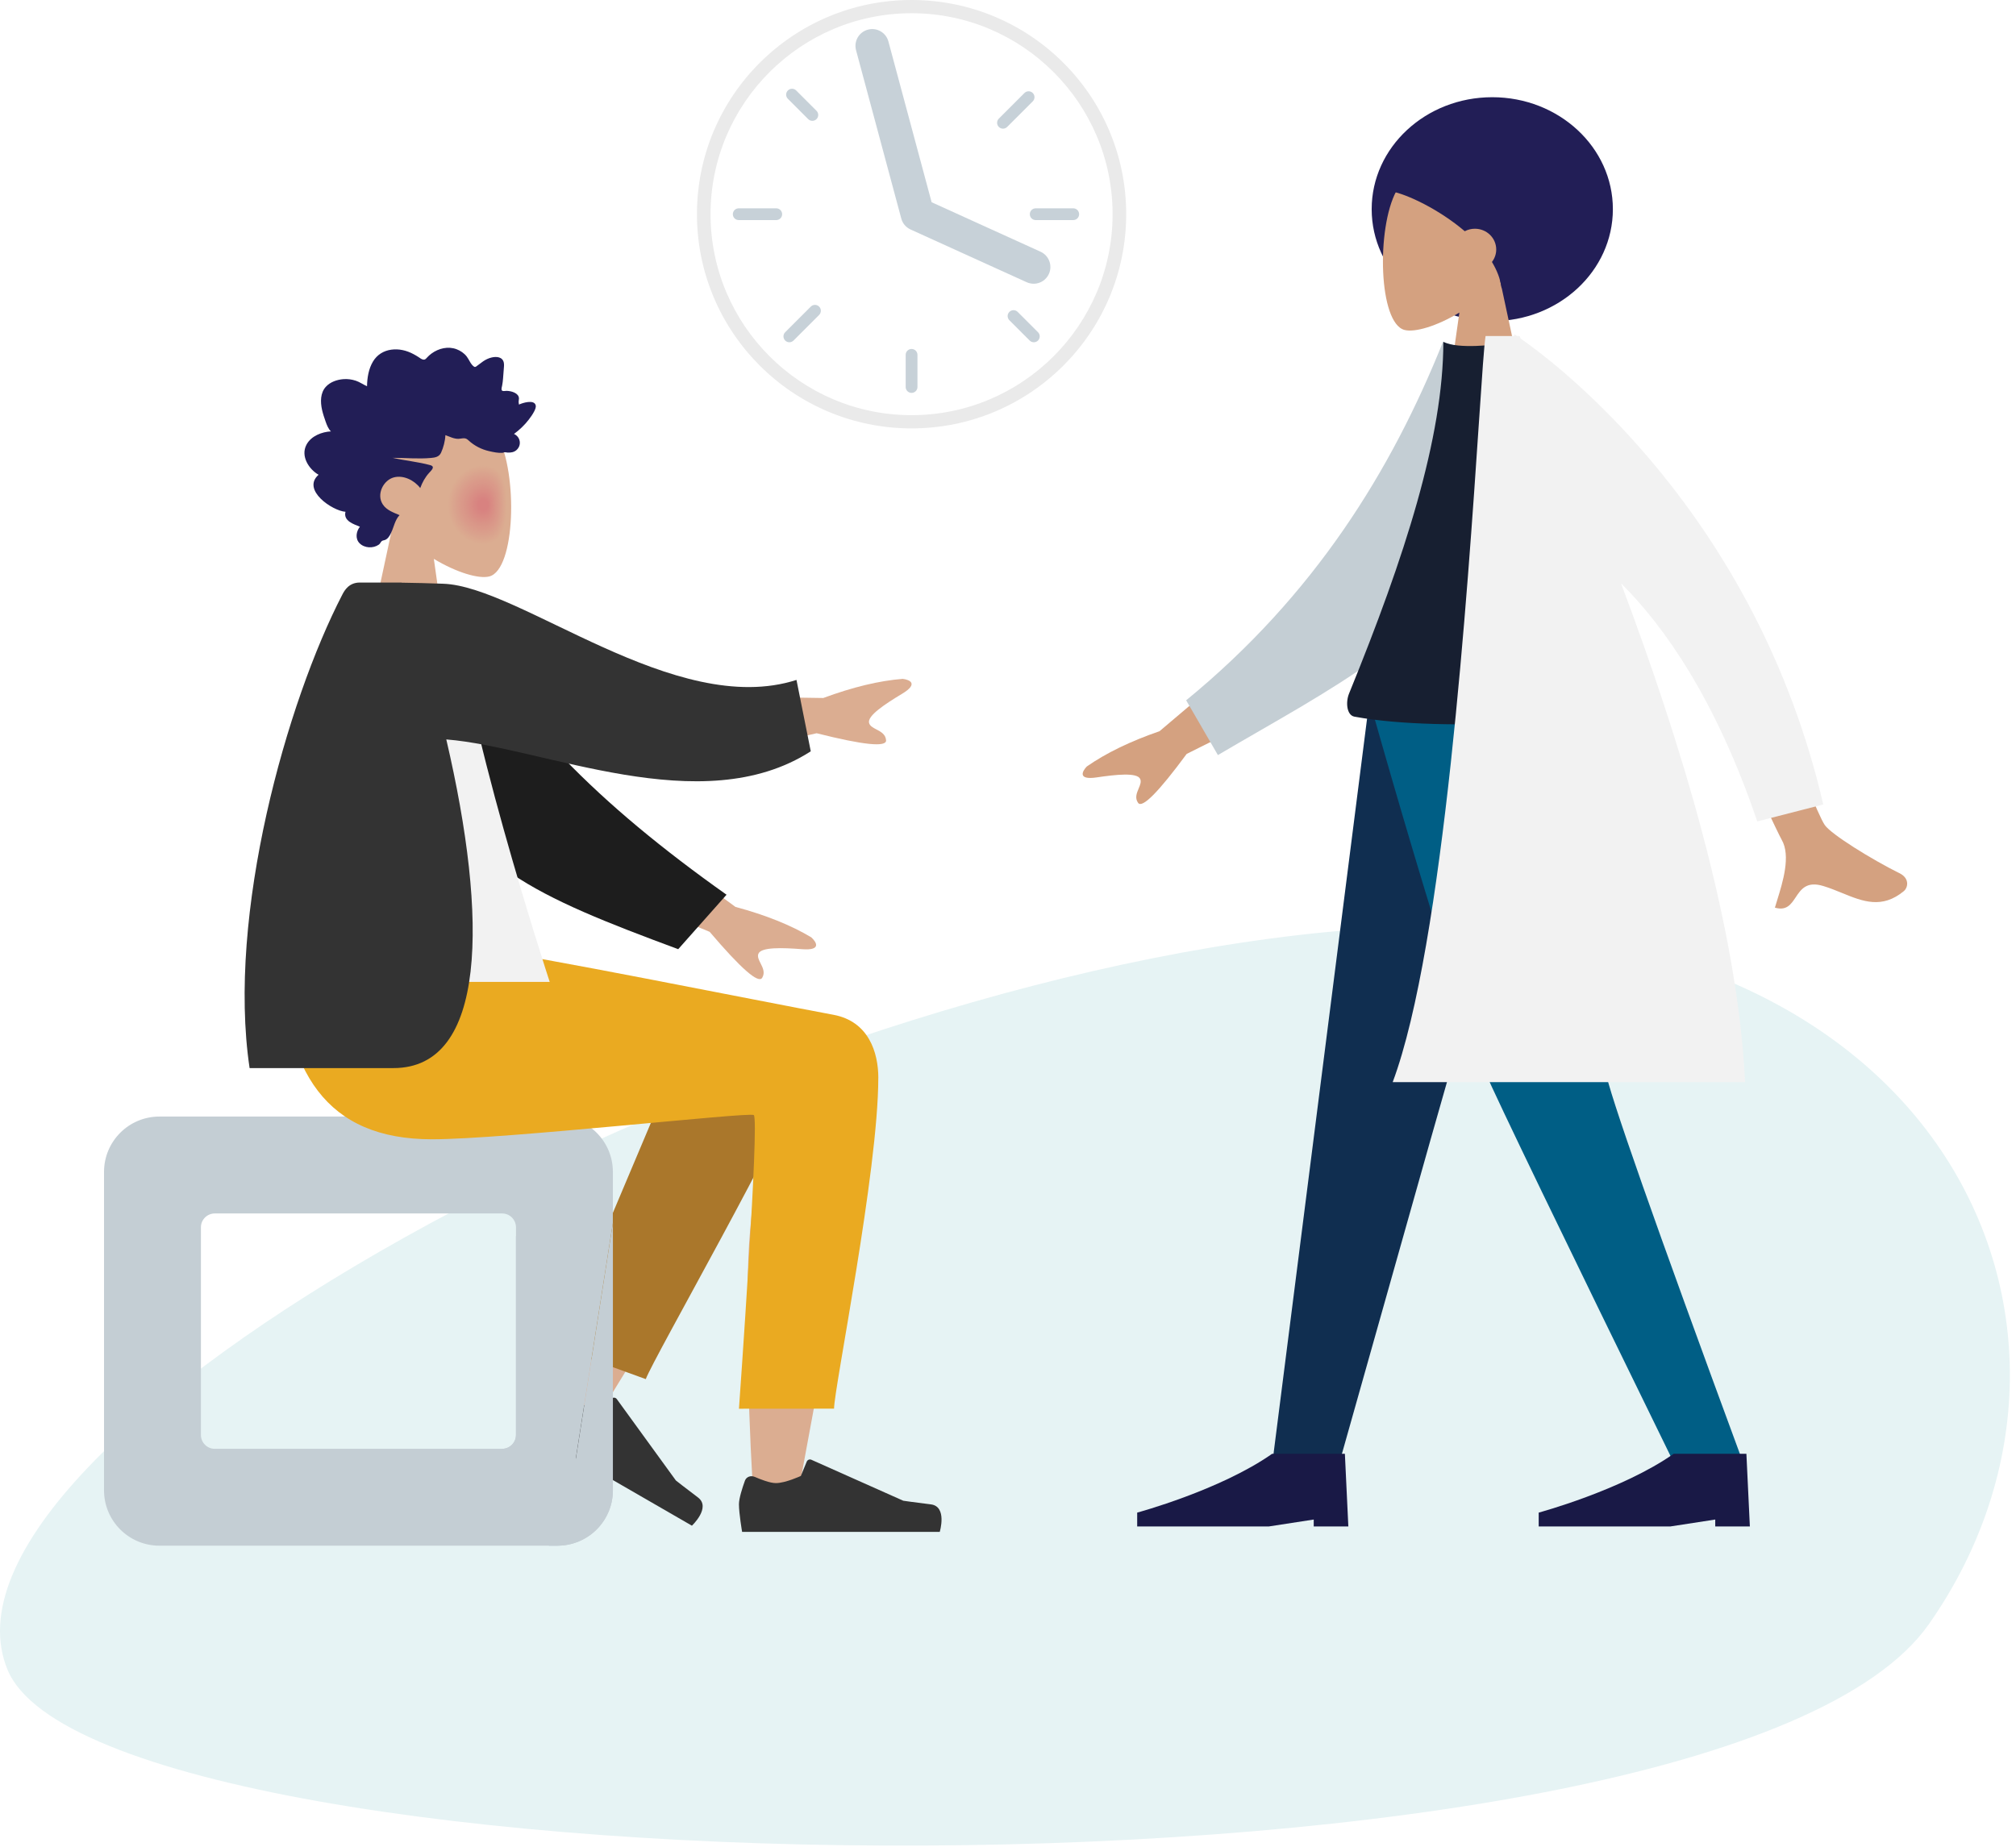 <svg width="311" height="285" viewBox="0 0 311 285" fill="none" xmlns="http://www.w3.org/2000/svg">
<path fill-rule="evenodd" clip-rule="evenodd" d="M1.187 257.701C15.87 292.782 264.925 297.191 297.568 250.606C330.206 204.027 298.701 134.78 204.888 143.8C111.074 152.82 -13.491 222.614 1.187 257.701Z" fill="#E6F3F4"/>
<path fill-rule="evenodd" clip-rule="evenodd" d="M24.591 172.289C19.871 172.289 16.048 176.112 16.048 180.832V229.964C16.048 234.684 19.871 238.507 24.591 238.507H86.003C90.722 238.507 94.546 234.684 94.546 229.964V180.832C94.546 176.112 90.722 172.289 86.003 172.289H24.591ZM33.134 187.242C31.956 187.242 30.995 188.197 30.995 189.381V221.421C30.995 222.599 31.95 223.559 33.134 223.559H77.459C78.638 223.559 79.598 222.605 79.598 221.421V189.381C79.598 188.202 78.644 187.242 77.459 187.242H33.134Z" fill="#C4CED4"/>
<path fill-rule="evenodd" clip-rule="evenodd" d="M66.927 86.237C70.428 88.347 73.866 89.364 75.482 88.95C79.529 87.904 79.903 73.094 76.769 67.259C73.636 61.418 57.533 58.877 56.722 70.444C56.441 74.457 58.125 78.044 60.614 80.965L56.148 101.782H69.123L66.927 86.237Z" fill="#DBAD91"/>
<path fill-rule="evenodd" clip-rule="evenodd" d="M51.066 66.587C50.646 66.173 50.416 65.581 50.22 65.017C50.013 64.431 49.818 63.844 49.68 63.235C49.41 62.022 49.404 60.619 50.272 59.676C50.968 58.917 52.014 58.578 52.974 58.504C53.618 58.452 54.273 58.544 54.889 58.745C55.498 58.946 56.027 59.343 56.619 59.596C56.642 58.285 56.866 56.917 57.533 55.796C58.171 54.721 59.195 54.117 60.356 53.956C61.546 53.789 62.725 54.071 63.794 54.646C64.058 54.79 64.329 54.939 64.582 55.111C64.794 55.255 65.013 55.428 65.266 55.485C65.542 55.548 65.68 55.388 65.864 55.186C66.076 54.95 66.312 54.738 66.565 54.554C67.68 53.737 69.141 53.398 70.434 53.887C71.026 54.111 71.607 54.496 72.009 55.025C72.371 55.497 72.624 56.244 73.125 56.572C73.337 56.71 73.487 56.526 73.677 56.388C73.964 56.181 74.24 55.957 74.533 55.755C74.941 55.474 75.384 55.267 75.861 55.157C76.557 54.996 77.517 55.037 77.718 55.945C77.793 56.284 77.735 56.652 77.712 56.997C77.678 57.469 77.643 57.946 77.603 58.417C77.574 58.774 77.534 59.124 77.465 59.475C77.431 59.665 77.316 60.016 77.396 60.199C77.5 60.435 77.96 60.303 78.161 60.309C78.552 60.326 78.948 60.395 79.311 60.562C79.592 60.694 79.886 60.884 80.006 61.206C80.081 61.401 80.058 61.608 80.024 61.809C79.983 62.051 80.029 62.183 80.058 62.43C80.587 62.171 82.409 61.596 82.639 62.539C82.714 62.855 82.542 63.206 82.409 63.471C82.174 63.936 81.869 64.362 81.559 64.764C80.909 65.609 80.133 66.34 79.293 66.96C80.271 67.397 80.529 68.679 79.679 69.444C79.305 69.783 78.799 69.858 78.328 69.835C78.155 69.829 77.908 69.76 77.77 69.789C77.695 69.806 77.62 69.869 77.517 69.875C76.85 69.921 76.097 69.76 75.447 69.611C74.286 69.346 73.188 68.794 72.285 67.961C72.055 67.748 71.866 67.621 71.555 67.627C71.285 67.627 71.015 67.702 70.745 67.713C70.026 67.731 69.376 67.38 68.709 67.144C68.669 68.047 68.41 69.036 68.043 69.846C67.743 70.507 67.117 70.605 66.496 70.663C64.524 70.847 62.546 70.64 60.569 70.645C62.483 71.077 64.455 71.255 66.352 71.767C67.209 71.996 66.553 72.572 66.191 72.974C65.588 73.635 65.139 74.451 64.829 75.308C63.892 74.089 62.242 73.284 60.776 73.658C59.16 74.072 58.016 76.262 59.051 77.832C59.649 78.746 60.735 79.097 61.638 79.488C60.937 80.218 60.764 81.299 60.339 82.213C60.132 82.661 59.839 83.167 59.367 83.328C59.195 83.385 58.993 83.391 58.855 83.529C58.689 83.702 58.648 83.897 58.43 84.047C57.568 84.644 56.222 84.599 55.458 83.817C54.768 83.109 54.946 81.994 55.521 81.275C54.601 80.89 52.934 80.402 53.296 78.97C51.307 78.838 46.478 75.613 49.145 73.256C47.679 72.428 46.334 70.404 47.277 68.622C48.001 67.248 49.686 66.633 51.071 66.564" fill="#221E56"/>
<path fill-rule="evenodd" clip-rule="evenodd" d="M97.409 182.625C92.717 192.577 85.382 216.735 85.382 216.735L91.608 219.581C91.608 219.581 107.406 194.187 117.059 176.825C116.611 180.734 116.151 185.132 115.725 189.76C114.719 200.718 115.725 224.393 116.266 231.228C116.605 235.528 122.446 234.626 122.992 231.217C123.084 230.642 123.463 228.612 124.021 225.588C126.775 210.761 133.979 171.949 133.99 162.446C133.99 158.623 126.528 155.185 122.072 157.858C119.014 154.593 113.224 152.713 109.901 158.106C107.786 161.532 102.767 171.26 97.409 182.62V182.625Z" fill="#DBAD91"/>
<path fill-rule="evenodd" clip-rule="evenodd" d="M85.83 207.795L107.199 157.18C112.316 148.948 126.671 158.853 124.924 163.631C120.963 174.473 100.806 209.572 99.622 212.803L85.83 207.795Z" fill="#AA772B"/>
<path fill-rule="evenodd" clip-rule="evenodd" d="M86.244 213.774C85.87 213.263 85.146 213.142 84.663 213.55C83.778 214.292 82.507 215.436 82.047 216.235C81.317 217.5 80.334 220.173 80.334 220.173C81.8 221.024 106.739 235.42 106.739 235.42C106.739 235.42 109.735 232.614 107.671 231.062C105.607 229.509 104.267 228.446 104.267 228.446L95.155 215.89C94.977 215.643 94.632 215.591 94.39 215.781L92.499 217.241C92.499 217.241 89.895 217.017 88.607 216.275C87.825 215.821 86.871 214.642 86.244 213.786V213.774Z" fill="#333333"/>
<path fill-rule="evenodd" clip-rule="evenodd" d="M116.398 227.882C115.817 227.629 115.127 227.882 114.915 228.48C114.524 229.567 113.995 231.194 113.995 232.108C113.995 233.568 114.483 236.374 114.483 236.374H144.971C144.971 236.374 146.161 232.447 143.597 232.131C141.038 231.82 139.342 231.568 139.342 231.568L125.171 225.249C124.895 225.123 124.567 225.255 124.452 225.537L123.544 227.744C123.544 227.744 121.175 228.848 119.692 228.848C118.789 228.848 117.375 228.302 116.404 227.877L116.398 227.882Z" fill="#333333"/>
<path fill-rule="evenodd" clip-rule="evenodd" d="M135.49 166.339C135.49 180.7 128.672 214.2 128.666 217.362L113.995 217.373C113.995 217.373 117.214 172.536 116.277 172.053C115.34 171.57 77.868 175.796 66.634 175.796C50.427 175.796 43.724 165.574 43.183 146.648H75.286C81.823 147.349 115.915 154.225 128.58 156.588C134.001 157.6 135.496 162.389 135.496 166.344L135.49 166.339Z" fill="#EAAA21"/>
<path d="M125.177 144.648C122.038 142.768 118.134 141.198 113.454 139.939L96.213 127.28L92.401 136.703L109.476 143.785C114.305 149.46 117.007 151.823 117.577 150.88C118.059 150.086 117.68 149.339 117.335 148.655C117.065 148.12 116.812 147.62 116.996 147.166C117.421 146.119 120.664 146.229 123.74 146.464C126.815 146.7 125.918 145.332 125.177 144.659V144.648Z" fill="#DBAD91"/>
<path d="M139.279 104.749C135.634 105.036 131.541 106.025 126.999 107.704L105.607 107.382L107.964 117.271L125.982 113.143C133.202 114.965 136.778 115.327 136.692 114.229C136.623 113.304 135.887 112.913 135.203 112.556C134.674 112.28 134.18 112.016 134.065 111.539C133.8 110.441 136.508 108.647 139.153 107.06C141.797 105.473 140.274 104.875 139.279 104.755V104.749Z" fill="#DBAD91"/>
<path fill-rule="evenodd" clip-rule="evenodd" d="M69.428 93.176C78.816 110.682 92.396 124.106 112.08 138.059L104.624 146.464C82.645 138.295 71.043 133.368 65.352 116.828C63.92 112.677 62.926 99.443 62.063 92.481L69.428 93.182V93.176Z" fill="#1D1D1D"/>
<path fill-rule="evenodd" clip-rule="evenodd" d="M43.178 151.512H84.801C84.801 151.512 70.658 108.382 70.354 92.308C70.342 91.762 69.336 90.802 68.888 90.922C63.989 92.308 58.407 89.888 58.407 89.888C48.542 105.755 45.127 125.296 43.178 151.512Z" fill="#F2F2F2"/>
<path fill-rule="evenodd" clip-rule="evenodd" d="M68.847 114.097C75.349 141.98 75.05 164.81 60.695 164.81H38.504C34.979 141.123 44.241 108.279 52.83 91.71C53.158 91.078 53.854 89.888 55.504 89.888H61.954C61.954 89.888 61.954 89.905 61.966 89.911C63.903 89.928 66.042 89.997 68.359 90.072C80.271 90.468 104.175 110.918 122.871 104.916L125.073 115.931C108.2 126.785 83.824 115.287 68.853 114.097H68.847Z" fill="#333333"/>
<path fill-rule="evenodd" clip-rule="evenodd" d="M78.19 77.884C78.19 74.486 77.575 71.738 74.533 71.738C71.492 71.738 69.02 74.492 69.02 77.884C69.02 81.275 71.486 84.029 74.533 84.029C77.58 84.029 78.19 81.275 78.19 77.884Z" fill="#DBAD91"/>
<path fill-rule="evenodd" clip-rule="evenodd" d="M78.121 77.883C78.121 74.555 77.511 71.853 74.528 71.853C71.544 71.853 69.123 74.549 69.123 77.883C69.123 81.218 71.544 83.914 74.528 83.914C77.511 83.914 78.121 81.218 78.121 77.883Z" fill="#DBAC91"/>
<path fill-rule="evenodd" clip-rule="evenodd" d="M78.058 77.883C78.058 74.618 77.454 71.973 74.528 71.973C71.601 71.973 69.227 74.618 69.227 77.883C69.227 81.149 71.601 83.793 74.528 83.793C77.454 83.793 78.058 81.149 78.058 77.883Z" fill="#DBAB90"/>
<path fill-rule="evenodd" clip-rule="evenodd" d="M77.994 77.884C77.994 74.687 77.396 72.094 74.528 72.094C71.659 72.094 69.336 74.687 69.336 77.884C69.336 81.08 71.659 83.673 74.528 83.673C77.396 83.673 77.994 81.08 77.994 77.884Z" fill="#DBAA90"/>
<path fill-rule="evenodd" clip-rule="evenodd" d="M77.931 77.883C77.931 74.75 77.339 72.215 74.533 72.215C71.728 72.215 69.451 74.756 69.451 77.883C69.451 81.011 71.728 83.552 74.533 83.552C77.339 83.552 77.931 81.011 77.931 77.883Z" fill="#DBA98F"/>
<path fill-rule="evenodd" clip-rule="evenodd" d="M77.862 77.883C77.862 74.819 77.276 72.33 74.528 72.33C71.779 72.33 69.549 74.813 69.549 77.883C69.549 80.953 71.779 83.437 74.528 83.437C77.276 83.437 77.862 80.953 77.862 77.883Z" fill="#DBA88F"/>
<path fill-rule="evenodd" clip-rule="evenodd" d="M77.799 77.884C77.799 74.882 77.218 72.451 74.528 72.451C71.837 72.451 69.658 74.882 69.658 77.884C69.658 80.885 71.837 83.316 74.528 83.316C77.218 83.316 77.799 80.885 77.799 77.884Z" fill="#DBA78F"/>
<path fill-rule="evenodd" clip-rule="evenodd" d="M77.736 77.883C77.736 74.951 77.161 72.571 74.528 72.571C71.895 72.571 69.762 74.951 69.762 77.883C69.762 80.816 71.895 83.196 74.528 83.196C77.161 83.196 77.736 80.816 77.736 77.883Z" fill="#DBA68E"/>
<path fill-rule="evenodd" clip-rule="evenodd" d="M77.672 77.883C77.672 75.014 77.103 72.692 74.533 72.692C71.963 72.692 69.877 75.014 69.877 77.883C69.877 80.752 71.963 83.075 74.533 83.075C77.103 83.075 77.672 80.752 77.672 77.883Z" fill="#DAA58E"/>
<path fill-rule="evenodd" clip-rule="evenodd" d="M77.603 77.883C77.603 75.083 77.04 72.807 74.528 72.807C72.015 72.807 69.974 75.078 69.974 77.883C69.974 80.689 72.01 82.96 74.528 82.96C77.046 82.96 77.603 80.689 77.603 77.883Z" fill="#DAA48E"/>
<path fill-rule="evenodd" clip-rule="evenodd" d="M77.54 77.883C77.54 75.147 76.983 72.928 74.528 72.928C72.073 72.928 70.084 75.147 70.084 77.883C70.084 80.62 72.073 82.839 74.528 82.839C76.983 82.839 77.54 80.62 77.54 77.883Z" fill="#DAA38D"/>
<path fill-rule="evenodd" clip-rule="evenodd" d="M77.477 77.883C77.477 75.21 76.925 73.048 74.528 73.048C72.13 73.048 70.193 75.216 70.193 77.883C70.193 80.551 72.136 82.718 74.528 82.718C76.919 82.718 77.477 80.551 77.477 77.883Z" fill="#DAA28D"/>
<path fill-rule="evenodd" clip-rule="evenodd" d="M77.414 77.884C77.414 75.279 76.867 73.169 74.533 73.169C72.199 73.169 70.302 75.279 70.302 77.884C70.302 80.488 72.193 82.598 74.533 82.598C76.873 82.598 77.414 80.488 77.414 77.884Z" fill="#DAA18C"/>
<path fill-rule="evenodd" clip-rule="evenodd" d="M77.345 77.883C77.345 75.342 76.804 73.284 74.528 73.284C72.251 73.284 70.406 75.342 70.406 77.883C70.406 80.424 72.251 82.483 74.528 82.483C76.804 82.483 77.345 80.424 77.345 77.883Z" fill="#DAA08C"/>
<path fill-rule="evenodd" clip-rule="evenodd" d="M77.281 77.883C77.281 75.411 76.747 73.405 74.528 73.405C72.308 73.405 70.509 75.411 70.509 77.883C70.509 80.355 72.308 82.362 74.528 82.362C76.747 82.362 77.281 80.355 77.281 77.883Z" fill="#DA9F8C"/>
<path fill-rule="evenodd" clip-rule="evenodd" d="M77.218 77.883C77.218 75.474 76.689 73.525 74.528 73.525C72.366 73.525 70.618 75.48 70.618 77.883C70.618 80.286 72.366 82.241 74.528 82.241C76.689 82.241 77.218 80.286 77.218 77.883Z" fill="#DA9E8B"/>
<path fill-rule="evenodd" clip-rule="evenodd" d="M77.149 77.883C77.149 75.544 76.626 73.641 74.528 73.641C72.429 73.641 70.727 75.538 70.727 77.883C70.727 80.229 72.429 82.126 74.528 82.126C76.626 82.126 77.149 80.229 77.149 77.883Z" fill="#DA9D8B"/>
<path fill-rule="evenodd" clip-rule="evenodd" d="M77.086 77.883C77.086 75.607 76.569 73.761 74.528 73.761C72.487 73.761 70.831 75.607 70.831 77.883C70.831 80.16 72.487 82.005 74.528 82.005C76.569 82.005 77.086 80.16 77.086 77.883Z" fill="#DA9C8A"/>
<path fill-rule="evenodd" clip-rule="evenodd" d="M77.023 77.883C77.023 75.676 76.511 73.882 74.528 73.882C72.544 73.882 70.94 75.676 70.94 77.883C70.94 80.091 72.544 81.885 74.528 81.885C76.511 81.885 77.023 80.091 77.023 77.883Z" fill="#DA9B8A"/>
<path fill-rule="evenodd" clip-rule="evenodd" d="M76.96 77.883C76.96 75.739 76.454 74.002 74.533 74.002C72.613 74.002 71.049 75.739 71.049 77.883C71.049 80.028 72.607 81.764 74.533 81.764C76.459 81.764 76.96 80.028 76.96 77.883Z" fill="#DA9A8A"/>
<path fill-rule="evenodd" clip-rule="evenodd" d="M76.89 77.883C76.89 75.802 76.39 74.118 74.528 74.118C72.665 74.118 71.153 75.802 71.153 77.883C71.153 79.965 72.665 81.649 74.528 81.649C76.39 81.649 76.89 79.965 76.89 77.883Z" fill="#DA9989"/>
<path fill-rule="evenodd" clip-rule="evenodd" d="M76.827 77.883C76.827 75.871 76.333 74.238 74.528 74.238C72.722 74.238 71.262 75.871 71.262 77.883C71.262 79.895 72.722 81.528 74.528 81.528C76.333 81.528 76.827 79.895 76.827 77.883Z" fill="#DA9889"/>
<path fill-rule="evenodd" clip-rule="evenodd" d="M76.764 77.884C76.764 75.935 76.275 74.359 74.528 74.359C72.78 74.359 71.366 75.94 71.366 77.884C71.366 79.827 72.78 81.408 74.528 81.408C76.275 81.408 76.764 79.827 76.764 77.884Z" fill="#DA9889"/>
<path fill-rule="evenodd" clip-rule="evenodd" d="M76.701 77.883C76.701 76.004 76.218 74.48 74.533 74.48C72.849 74.48 71.481 76.004 71.481 77.883C71.481 79.763 72.849 81.287 74.533 81.287C76.218 81.287 76.701 79.763 76.701 77.883Z" fill="#D99788"/>
<path fill-rule="evenodd" clip-rule="evenodd" d="M76.632 77.884C76.632 76.067 76.155 74.595 74.528 74.595C72.901 74.595 71.578 76.067 71.578 77.884C71.578 79.7 72.901 81.172 74.528 81.172C76.155 81.172 76.632 79.7 76.632 77.884Z" fill="#D99688"/>
<path fill-rule="evenodd" clip-rule="evenodd" d="M76.569 77.884C76.569 76.136 76.097 74.716 74.528 74.716C72.958 74.716 71.688 76.136 71.688 77.884C71.688 79.631 72.958 81.051 74.528 81.051C76.097 81.051 76.569 79.631 76.569 77.884Z" fill="#D99587"/>
<path fill-rule="evenodd" clip-rule="evenodd" d="M76.505 77.883C76.505 76.199 76.04 74.836 74.528 74.836C73.016 74.836 71.797 76.199 71.797 77.883C71.797 79.568 73.021 80.93 74.528 80.93C76.034 80.93 76.505 79.568 76.505 77.883Z" fill="#D99487"/>
<path fill-rule="evenodd" clip-rule="evenodd" d="M76.442 77.883C76.442 76.268 75.982 74.957 74.533 74.957C73.085 74.957 71.906 76.268 71.906 77.883C71.906 79.499 73.085 80.81 74.533 80.81C75.982 80.81 76.442 79.499 76.442 77.883Z" fill="#D99387"/>
<path fill-rule="evenodd" clip-rule="evenodd" d="M76.373 77.883C76.373 76.331 75.919 75.072 74.528 75.072C73.136 75.072 72.01 76.331 72.01 77.883C72.01 79.435 73.136 80.694 74.528 80.694C75.919 80.694 76.373 79.435 76.373 77.883Z" fill="#D99286"/>
<path fill-rule="evenodd" clip-rule="evenodd" d="M76.31 77.883C76.31 76.4 75.861 75.192 74.528 75.192C73.194 75.192 72.113 76.4 72.113 77.883C72.113 79.366 73.194 80.573 74.528 80.573C75.861 80.573 76.31 79.366 76.31 77.883Z" fill="#D99186"/>
<path fill-rule="evenodd" clip-rule="evenodd" d="M76.247 77.883C76.247 76.463 75.804 75.314 74.528 75.314C73.251 75.314 72.222 76.463 72.222 77.883C72.222 79.303 73.257 80.453 74.528 80.453C75.798 80.453 76.247 79.303 76.247 77.883Z" fill="#D99085"/>
<path fill-rule="evenodd" clip-rule="evenodd" d="M76.183 77.883C76.183 76.526 75.746 75.428 74.533 75.428C73.32 75.428 72.331 76.526 72.331 77.883C72.331 79.24 73.314 80.338 74.533 80.338C75.752 80.338 76.183 79.24 76.183 77.883Z" fill="#D98F85"/>
<path fill-rule="evenodd" clip-rule="evenodd" d="M76.114 77.883C76.114 76.596 75.683 75.549 74.528 75.549C73.372 75.549 72.435 76.596 72.435 77.883C72.435 79.171 73.372 80.218 74.528 80.218C75.683 80.218 76.114 79.171 76.114 77.883Z" fill="#D98E85"/>
<path fill-rule="evenodd" clip-rule="evenodd" d="M76.051 77.883C76.051 76.659 75.626 75.67 74.528 75.67C73.429 75.67 72.544 76.659 72.544 77.883C72.544 79.108 73.435 80.097 74.528 80.097C75.62 80.097 76.051 79.108 76.051 77.883Z" fill="#D98D84"/>
<path fill-rule="evenodd" clip-rule="evenodd" d="M75.988 77.883C75.988 76.728 75.568 75.79 74.533 75.79C73.499 75.79 72.653 76.728 72.653 77.883C72.653 79.039 73.493 79.976 74.533 79.976C75.574 79.976 75.988 79.039 75.988 77.883Z" fill="#D98C84"/>
<path fill-rule="evenodd" clip-rule="evenodd" d="M75.919 77.883C75.919 76.791 75.505 75.906 74.528 75.906C73.55 75.906 72.757 76.791 72.757 77.883C72.757 78.976 73.55 79.861 74.528 79.861C75.505 79.861 75.919 78.976 75.919 77.883Z" fill="#D98B83"/>
<path fill-rule="evenodd" clip-rule="evenodd" d="M75.856 77.883C75.856 76.86 75.447 76.026 74.528 76.026C73.608 76.026 72.86 76.86 72.86 77.883C72.86 78.907 73.608 79.74 74.528 79.74C75.447 79.74 75.856 78.907 75.856 77.883Z" fill="#D98A83"/>
<path fill-rule="evenodd" clip-rule="evenodd" d="M75.793 77.883C75.793 76.923 75.39 76.147 74.528 76.147C73.665 76.147 72.97 76.923 72.97 77.883C72.97 78.843 73.665 79.619 74.528 79.619C75.39 79.619 75.793 78.843 75.793 77.883Z" fill="#D88983"/>
<path fill-rule="evenodd" clip-rule="evenodd" d="M75.729 77.883C75.729 76.992 75.332 76.268 74.533 76.268C73.734 76.268 73.085 76.992 73.085 77.883C73.085 78.774 73.734 79.499 74.533 79.499C75.332 79.499 75.729 78.774 75.729 77.883Z" fill="#D88882"/>
<path fill-rule="evenodd" clip-rule="evenodd" d="M75.66 77.883C75.66 77.055 75.269 76.383 74.528 76.383C73.786 76.383 73.182 77.055 73.182 77.883C73.182 78.711 73.786 79.384 74.528 79.384C75.269 79.384 75.66 78.711 75.66 77.883Z" fill="#D88782"/>
<path fill-rule="evenodd" clip-rule="evenodd" d="M75.597 77.883C75.597 77.119 75.212 76.503 74.528 76.503C73.843 76.503 73.291 77.119 73.291 77.883C73.291 78.648 73.843 79.263 74.528 79.263C75.212 79.263 75.597 78.648 75.597 77.883Z" fill="#D88682"/>
<path fill-rule="evenodd" clip-rule="evenodd" d="M75.534 77.884C75.534 77.188 75.154 76.624 74.528 76.624C73.901 76.624 73.395 77.188 73.395 77.884C73.395 78.579 73.901 79.143 74.528 79.143C75.154 79.143 75.534 78.579 75.534 77.884Z" fill="#D88581"/>
<path fill-rule="evenodd" clip-rule="evenodd" d="M75.47 77.883C75.47 77.251 75.097 76.745 74.533 76.745C73.97 76.745 73.51 77.257 73.51 77.883C73.51 78.51 73.97 79.022 74.533 79.022C75.097 79.022 75.47 78.51 75.47 77.883Z" fill="#D88481"/>
<path fill-rule="evenodd" clip-rule="evenodd" d="M75.401 77.883C75.401 77.32 75.034 76.86 74.528 76.86C74.022 76.86 73.614 77.32 73.614 77.883C73.614 78.447 74.022 78.906 74.528 78.906C75.034 78.906 75.401 78.447 75.401 77.883Z" fill="#D88380"/>
<path d="M74.528 78.786C74.975 78.786 75.338 78.382 75.338 77.884C75.338 77.385 74.975 76.981 74.528 76.981C74.08 76.981 73.717 77.385 73.717 77.884C73.717 78.382 74.08 78.786 74.528 78.786Z" fill="#D88280"/>
<path d="M86.727 238.472C91.108 238.104 94.551 234.442 94.551 229.964V188.703L86.727 238.472Z" fill="#C4CED4"/>
<path d="M94.546 181.729L79.592 190.744V221.421C79.592 222.599 78.638 223.559 77.454 223.559H77.385L84.698 238.513H85.997C86.238 238.513 86.48 238.495 86.715 238.478L94.54 188.708V181.735L94.546 181.729Z" fill="#C4CED4"/>
<path d="M140.625 0C122.337 0 107.516 14.798 107.516 33.051C107.516 51.305 122.342 66.103 140.625 66.103C158.907 66.103 173.733 51.305 173.733 33.051C173.733 14.798 158.907 0 140.625 0ZM140.625 64.062C123.527 64.062 109.614 50.149 109.614 33.051C109.614 15.954 123.527 2.041 140.625 2.041C157.722 2.041 171.635 15.954 171.635 33.051C171.635 50.149 157.722 64.062 140.625 64.062Z" fill="#EAEAEA"/>
<path d="M141.533 54.755C141.533 54.253 141.126 53.846 140.625 53.846C140.123 53.846 139.716 54.253 139.716 54.755V59.716C139.716 60.218 140.123 60.624 140.625 60.624C141.126 60.624 141.533 60.218 141.533 59.716V54.755Z" fill="#C7D1D8"/>
<path d="M126.364 48.595C126.719 48.241 126.719 47.666 126.364 47.311C126.009 46.956 125.434 46.956 125.079 47.311L121.128 51.262C120.773 51.617 120.773 52.192 121.128 52.547C121.483 52.901 122.058 52.901 122.413 52.547L126.364 48.595Z" fill="#C7D1D8"/>
<path d="M159.322 15.636C159.676 15.281 159.676 14.706 159.322 14.351C158.967 13.996 158.392 13.997 158.037 14.351L154.086 18.303C153.731 18.657 153.731 19.233 154.086 19.587C154.44 19.942 155.016 19.942 155.37 19.587L159.322 15.636Z" fill="#C7D1D8"/>
<path d="M119.75 33.96C120.251 33.96 120.658 33.554 120.658 33.052C120.658 32.55 120.251 32.144 119.75 32.144H113.96C113.459 32.144 113.052 32.55 113.052 33.052C113.052 33.554 113.459 33.96 113.96 33.96H119.75Z" fill="#C7D1D8"/>
<path d="M165.564 33.96C166.066 33.96 166.472 33.554 166.472 33.052C166.472 32.55 166.066 32.144 165.564 32.144H159.775C159.273 32.144 158.866 32.55 158.866 33.052C158.866 33.554 159.273 33.96 159.775 33.96H165.564Z" fill="#C7D1D8"/>
<path d="M158.844 52.547C159.198 52.901 159.774 52.901 160.128 52.547C160.483 52.192 160.483 51.617 160.128 51.262L156.994 48.128C156.639 47.773 156.064 47.773 155.709 48.128C155.355 48.482 155.355 49.058 155.709 49.412L158.844 52.547Z" fill="#C7D1D8"/>
<path d="M124.675 18.38C125.03 18.734 125.605 18.734 125.96 18.38C126.314 18.025 126.314 17.45 125.96 17.095L122.825 13.961C122.471 13.606 121.895 13.606 121.541 13.961C121.186 14.316 121.186 14.891 121.541 15.245L124.675 18.38Z" fill="#C7D1D8"/>
<path d="M159.453 43.779C159.096 43.779 158.734 43.705 158.383 43.55L140.464 35.409C139.762 35.087 139.233 34.472 139.038 33.724L132.058 7.744C131.69 6.364 132.507 4.944 133.887 4.577C135.266 4.203 136.686 5.025 137.054 6.405L143.718 31.206L160.522 38.841C161.821 39.433 162.396 40.968 161.81 42.267C161.379 43.222 160.436 43.785 159.453 43.785V43.779Z" fill="#C7D1D8"/>
<path d="M230.207 49.552C240.481 49.552 248.811 41.817 248.811 32.276C248.811 22.735 240.481 15 230.207 15C219.932 15 211.603 22.735 211.603 32.276C211.603 41.817 219.932 49.552 230.207 49.552Z" fill="#221E56"/>
<path fill-rule="evenodd" clip-rule="evenodd" d="M225.124 48.235C221.669 50.322 218.271 51.328 216.673 50.914C212.672 49.885 212.304 35.254 215.403 29.488C218.496 23.721 234.403 21.203 235.208 32.632C235.484 36.599 233.823 40.141 231.362 43.026L235.772 63.591H222.957L225.13 48.235H225.124Z" fill="#D4A180"/>
<path fill-rule="evenodd" clip-rule="evenodd" d="M234.375 24.613C244.188 34.225 234.334 44.441 231.638 44.441C231.466 43.056 230.931 41.705 230.155 40.423C230.569 39.888 230.816 39.221 230.816 38.497C230.816 36.726 229.344 35.295 227.527 35.295C226.958 35.295 226.429 35.433 225.964 35.68C222.026 32.322 217.093 29.982 214.644 29.523C210.384 28.723 224.567 15 234.386 24.613H234.375Z" fill="#221E56"/>
<path fill-rule="evenodd" clip-rule="evenodd" d="M240.043 107.917L220.686 175.853L206.561 225.928H196.258L211.269 107.917H240.049H240.043Z" fill="#102E50"/>
<path fill-rule="evenodd" clip-rule="evenodd" d="M245.217 107.917C245.666 142.934 247.189 162.033 247.661 165.212C248.132 168.391 255.238 188.633 268.99 225.928H258.32C240.819 190.151 231.046 169.909 229.011 165.212C226.976 160.515 220.68 141.416 211.212 107.917H245.223H245.217Z" fill="#005E85"/>
<path fill-rule="evenodd" clip-rule="evenodd" d="M269.944 235.54L269.409 224.324H258.193C250.219 229.929 237.37 233.402 237.37 233.402V235.54H257.664L264.603 234.471V235.54H269.944Z" fill="#191946"/>
<path fill-rule="evenodd" clip-rule="evenodd" d="M208.003 235.54L207.469 224.324H196.252C188.278 229.929 175.429 233.402 175.429 233.402V235.54H195.723L202.663 234.471V235.54H208.003Z" fill="#191946"/>
<path fill-rule="evenodd" clip-rule="evenodd" d="M293.003 134.724C294.717 135.575 294.262 137.036 293.722 137.484C290.324 140.301 287.364 139.099 284.144 137.783C283.213 137.403 282.258 137.013 281.264 136.714C278.694 135.932 277.832 137.231 277.015 138.456C276.291 139.542 275.607 140.571 273.807 140.054C273.911 139.703 274.031 139.306 274.164 138.881C275.02 136.121 276.285 132.051 274.854 129.579C273.755 127.67 258.526 94.63 258.526 94.63L267.983 93.256C267.983 93.256 279.505 124.37 281.494 127.297C282.465 128.728 288.732 132.609 292.998 134.73L293.003 134.724ZM167.651 118.276C166.966 118.995 166.179 120.403 169.191 119.955C172.204 119.507 175.395 119.179 175.883 120.179C176.096 120.616 175.883 121.128 175.653 121.674C175.36 122.375 175.038 123.134 175.567 123.882C176.194 124.773 178.695 122.255 183.064 116.333L199.403 108.181L194.999 99.161L178.879 112.826C174.354 114.39 170.617 116.207 167.651 118.276Z" fill="#D4A180"/>
<path fill-rule="evenodd" clip-rule="evenodd" d="M228.458 54.691L222.6 52.754C214.649 72.611 202.795 91.83 182.983 108.06L187.881 116.511C205.29 106.255 221.772 98.287 228.458 82.902C230.701 77.739 228.642 60.872 228.458 54.697V54.691Z" fill="#C4CED4"/>
<path fill-rule="evenodd" clip-rule="evenodd" d="M248.586 110.584C248.586 110.584 223.405 113.251 208.946 110.584C207.75 110.365 207.561 108.365 208.118 107.008C216.742 85.874 222.658 67.431 222.658 52.754C225.032 53.95 230.965 53.11 230.965 53.11C241.601 68.236 246.488 85.593 248.586 110.584Z" fill="#171F31"/>
<path fill-rule="evenodd" clip-rule="evenodd" d="M234.012 51.846C233.736 51.662 233.592 51.57 233.592 51.57L233.61 51.846H229.177C228.953 53.157 228.631 58.009 228.154 65.086C226.423 90.807 222.721 145.895 214.845 166.977H269.208C268.058 143.009 259.222 114.35 250.069 90.008C256.824 96.729 264.712 107.997 271.088 126.75L281.269 124.135C270.892 79.418 240.491 56.359 234.587 52.242C234.529 52.11 234.472 51.978 234.414 51.846H234.006H234.012Z" fill="#F2F2F2"/>
</svg>
